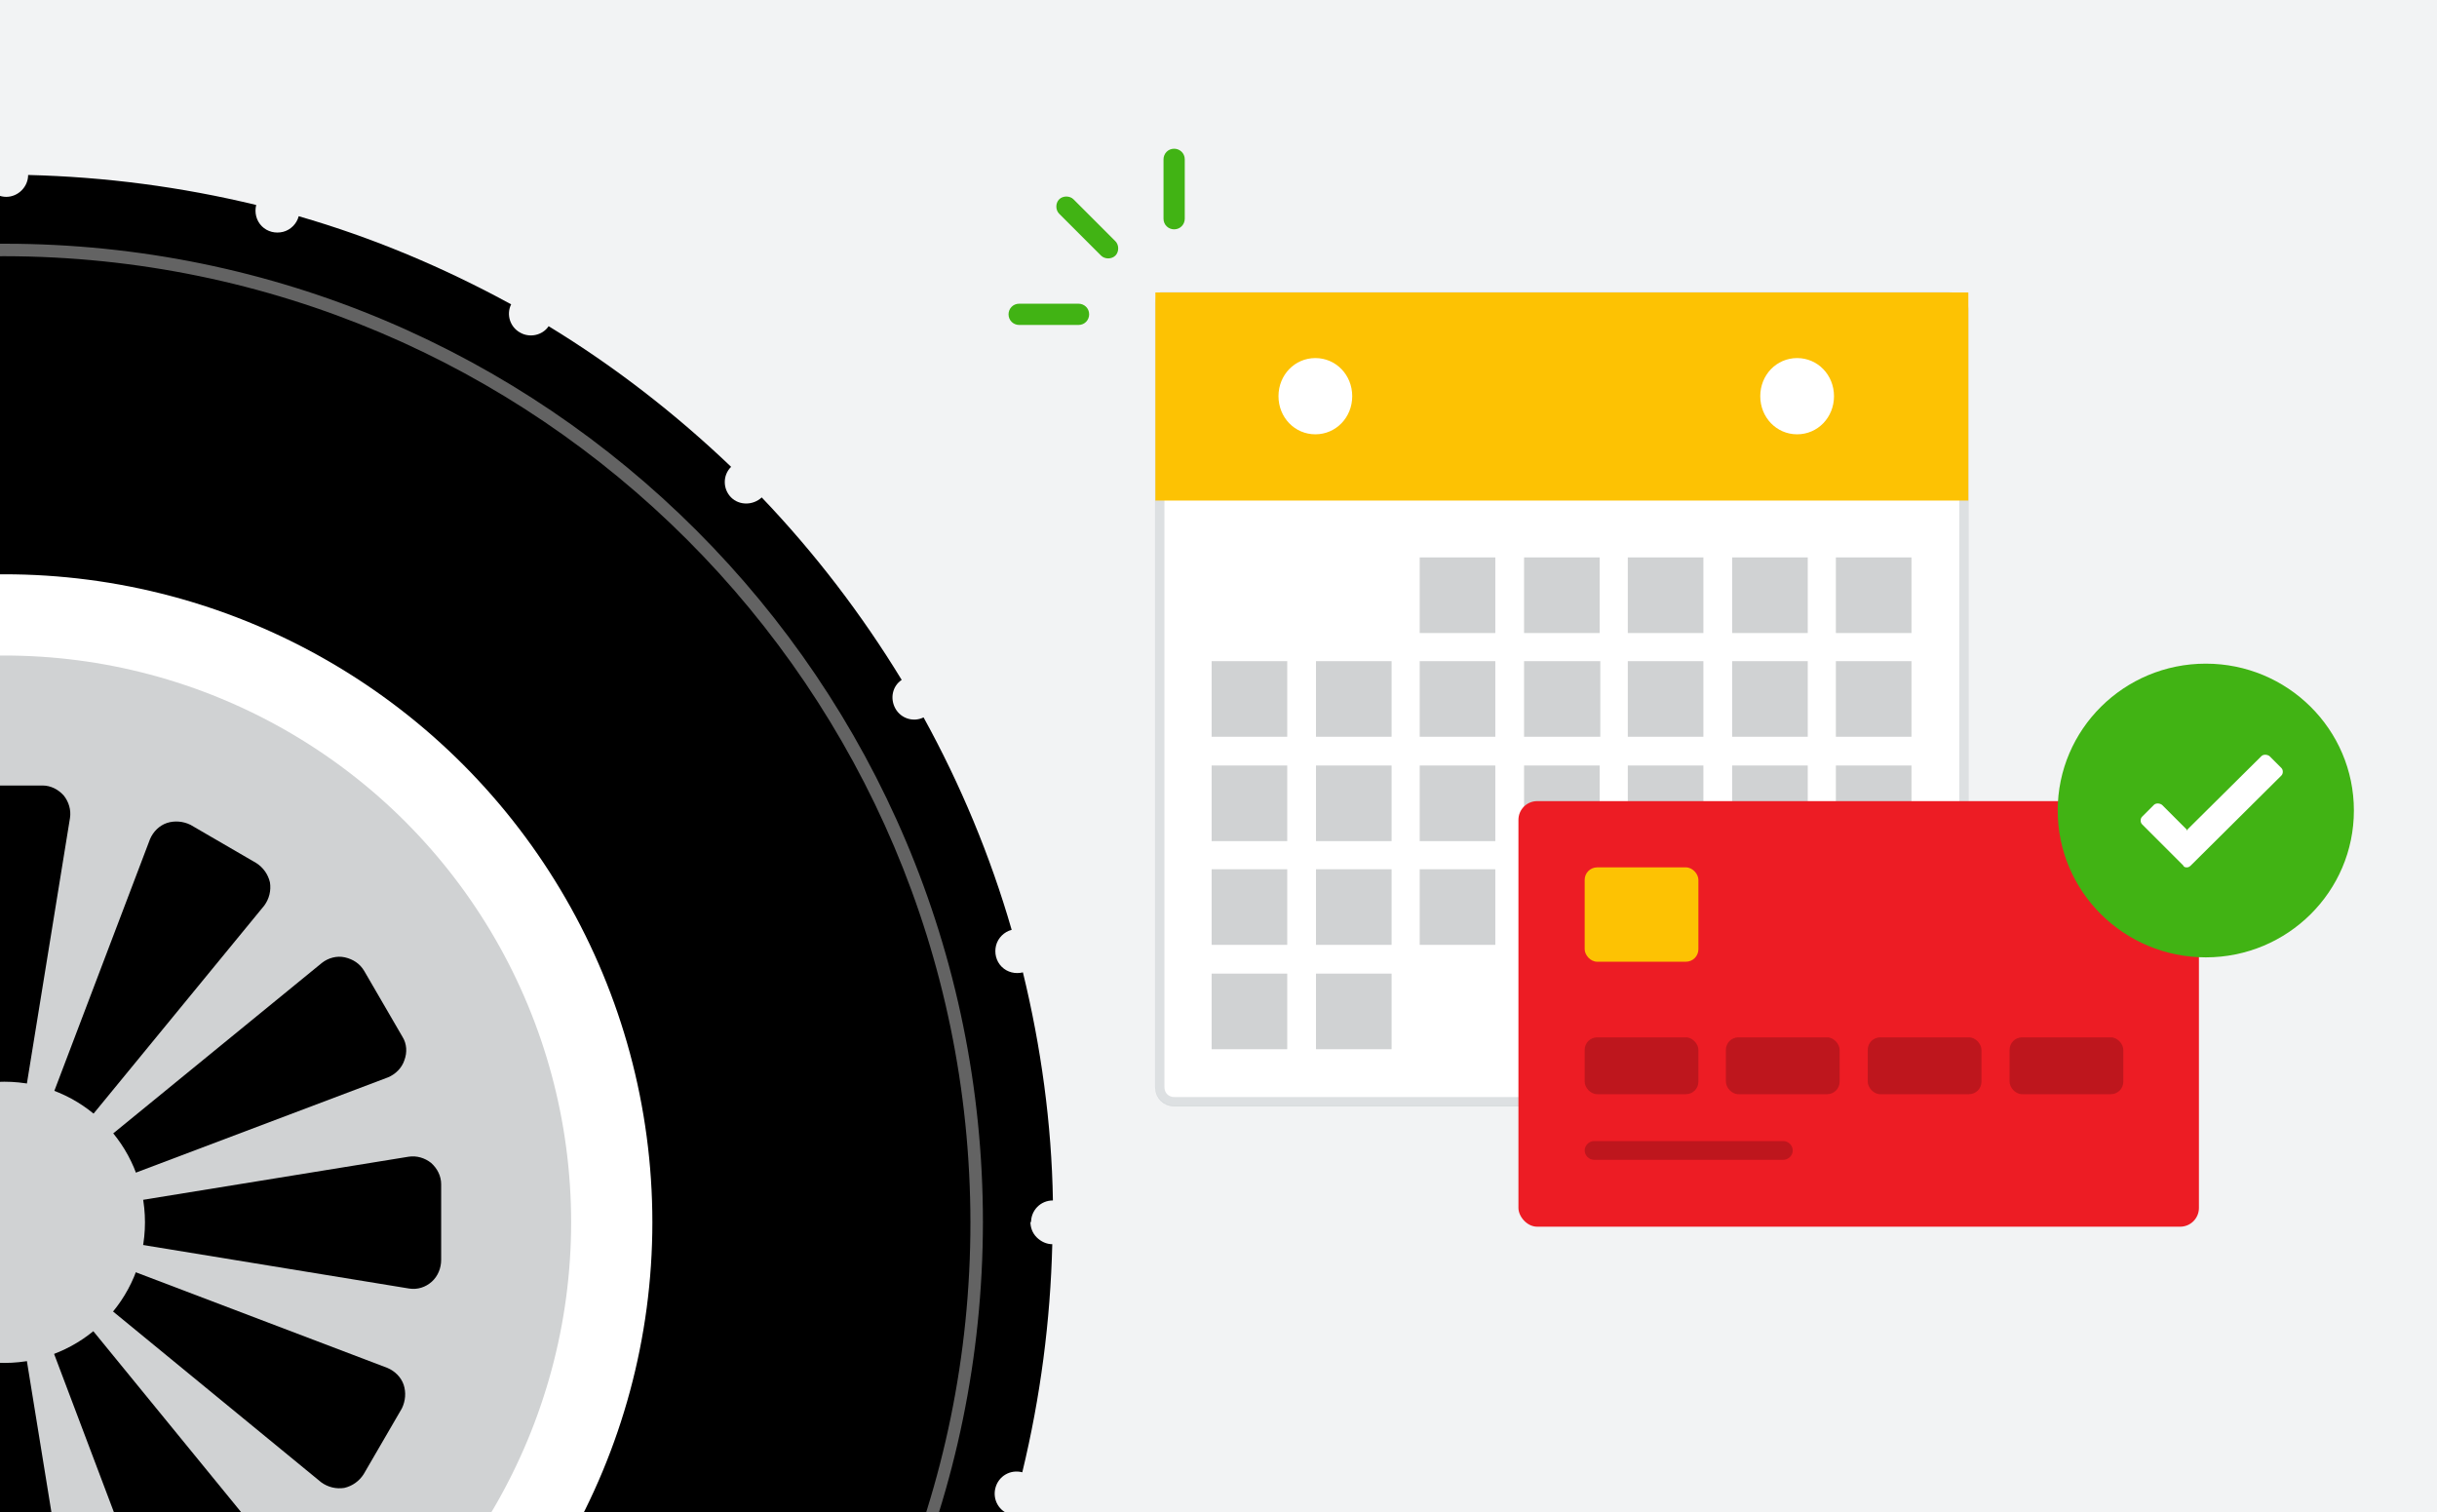<?xml version="1.0" encoding="UTF-8"?>
<svg id="Layer_1" xmlns="http://www.w3.org/2000/svg" xmlns:xlink="http://www.w3.org/1999/xlink" version="1.1" viewBox="0 0 390 242">
  <!-- Generator: Adobe Illustrator 30.0.0, SVG Export Plug-In . SVG Version: 2.1.1 Build 123)  -->
  <defs>
    <style>
      .st0, .st1 {
        fill: none;
      }

      .st2, .st3 {
        fill: #be161d;
      }

      .st4, .st5, .st6, .st3 {
        fill-rule: evenodd;
      }

      .st4, .st7 {
        fill: #fff;
      }

      .st8, .st5 {
        fill: #41b314;
      }

      .st9 {
        fill: #ed1c24;
      }

      .st10 {
        fill: #636363;
      }

      .st11, .st6 {
        fill: #fdc203;
      }

      .st12 {
        fill: #d0d2d3;
      }

      .st1 {
        stroke: #bdc2c7;
        stroke-opacity: .5;
        stroke-width: 1.5px;
      }

      .st13 {
        clip-path: url(#clippath);
      }

      .st14 {
        fill: #f2f3f4;
      }
    </style>
    <clipPath id="clippath">
      <rect class="st0" width="390" height="242"/>
    </clipPath>
  </defs>
  <rect id="path-1" class="st14" width="390" height="242"/>
  <g>
    <path id="path-3" class="st4" d="M186.4,46.8h125.6c1.7,0,3,1.4,3,3v124.1c0,1.7-1.4,3-3,3h-124.1c-1.7,0-3-1.4-3-3V48.3c0-.8.7-1.5,1.5-1.5Z"/>
    <path class="st1" d="M186.4,47.6c-.4,0-.8.3-.8.8v125.6c0,1.3,1,2.3,2.3,2.3h124.1c1.3,0,2.3-1,2.3-2.3V49.8c0-1.3-1-2.3-2.3-2.3h-125.6Z"/>
    <path id="Combined-Shape" class="st6" d="M184.9,46.8h130.1v33.3h-130.1v-33.3ZM210.5,69.5c3.3,0,5.9-2.7,5.9-6.1s-2.6-6.1-5.9-6.1-5.9,2.7-5.9,6.1,2.6,6.1,5.9,6.1ZM287.6,69.5c3.3,0,5.9-2.7,5.9-6.1s-2.6-6.1-5.9-6.1-5.9,2.7-5.9,6.1,2.6,6.1,5.9,6.1Z"/>
    <rect id="Rectangle-10" class="st12" x="227.2" y="89.2" width="12.1" height="12.1"/>
    <rect id="Rectangle-101" data-name="Rectangle-10" class="st12" x="243.9" y="89.2" width="12.1" height="12.1"/>
    <rect id="Rectangle-102" data-name="Rectangle-10" class="st12" x="260.5" y="89.2" width="12.1" height="12.1"/>
    <rect id="Rectangle-103" data-name="Rectangle-10" class="st12" x="277.2" y="89.2" width="12.1" height="12.1"/>
    <rect id="Rectangle-104" data-name="Rectangle-10" class="st12" x="293.8" y="89.2" width="12.1" height="12.1"/>
    <rect id="Rectangle-105" data-name="Rectangle-10" class="st12" x="293.8" y="105.8" width="12.1" height="12.1"/>
    <rect id="Rectangle-106" data-name="Rectangle-10" class="st12" x="277.2" y="105.8" width="12.1" height="12.1"/>
    <rect id="Rectangle-107" data-name="Rectangle-10" class="st12" x="260.5" y="105.8" width="12.1" height="12.1"/>
    <rect id="Rectangle-108" data-name="Rectangle-10" class="st12" x="243.9" y="105.8" width="12.2" height="12.1"/>
    <rect id="Rectangle-109" data-name="Rectangle-10" class="st12" x="227.2" y="105.8" width="12.1" height="12.1"/>
    <rect id="Rectangle-1010" data-name="Rectangle-10" class="st12" x="210.6" y="105.8" width="12.1" height="12.1"/>
    <rect id="Rectangle-1011" data-name="Rectangle-10" class="st12" x="193.9" y="105.8" width="12.1" height="12.1"/>
    <rect id="Rectangle-1012" data-name="Rectangle-10" class="st12" x="193.9" y="122.5" width="12.1" height="12.1"/>
    <rect id="Rectangle-1013" data-name="Rectangle-10" class="st12" x="210.6" y="122.5" width="12.1" height="12.1"/>
    <rect id="Rectangle-1014" data-name="Rectangle-10" class="st12" x="227.2" y="122.5" width="12.1" height="12.1"/>
    <rect id="Rectangle-1015" data-name="Rectangle-10" class="st12" x="243.9" y="122.5" width="12.1" height="12.1"/>
    <rect id="Rectangle-1016" data-name="Rectangle-10" class="st12" x="260.5" y="122.5" width="12.1" height="12.1"/>
    <rect id="Rectangle-1017" data-name="Rectangle-10" class="st12" x="277.2" y="122.5" width="12.1" height="12.1"/>
    <rect id="Rectangle-1018" data-name="Rectangle-10" class="st12" x="293.8" y="122.5" width="12.1" height="12.1"/>
    <rect id="Rectangle-1019" data-name="Rectangle-10" class="st12" x="293.8" y="139.1" width="12.1" height="12.1"/>
    <rect id="Rectangle-1020" data-name="Rectangle-10" class="st12" x="277.2" y="139.1" width="12.1" height="12.1"/>
    <rect id="Rectangle-1021" data-name="Rectangle-10" class="st12" x="260.5" y="139.1" width="12.1" height="12.1"/>
    <rect id="Rectangle-1022" data-name="Rectangle-10" class="st12" x="243.9" y="139.1" width="12.1" height="12.1"/>
    <rect id="Rectangle-1023" data-name="Rectangle-10" class="st12" x="227.2" y="139.1" width="12.1" height="12.1"/>
    <rect id="Rectangle-1024" data-name="Rectangle-10" class="st12" x="210.6" y="139.1" width="12.1" height="12.1"/>
    <rect id="Rectangle-1025" data-name="Rectangle-10" class="st12" x="193.9" y="139.1" width="12.1" height="12.1"/>
    <rect id="Rectangle-1026" data-name="Rectangle-10" class="st12" x="210.6" y="155.8" width="12.1" height="12.1"/>
    <rect id="Rectangle-1027" data-name="Rectangle-10" class="st12" x="193.9" y="155.8" width="12.1" height="12.1"/>
    <path id="Rectangle-17" class="st5" d="M178.5,40.9h0c-.6.6-1.7.6-2.3,0l-6.7-6.7c-.6-.6-.6-1.7,0-2.3h0c.6-.6,1.7-.6,2.3,0l6.7,6.7c.6.6.6,1.7,0,2.3Z"/>
    <path id="Rectangle-171" data-name="Rectangle-17" class="st5" d="M174.3,50.3h0c0,.9-.7,1.7-1.7,1.7h-9.5c-.9,0-1.7-.7-1.7-1.7h0c0-.9.7-1.7,1.7-1.7h9.5c.9,0,1.7.7,1.7,1.7Z"/>
    <path id="Rectangle-172" data-name="Rectangle-17" class="st5" d="M187.9,36.7h0c-.9,0-1.7-.7-1.7-1.7v-9.5c0-.9.7-1.7,1.7-1.7h0c.9,0,1.7.7,1.7,1.7v9.5c0,.9-.7,1.7-1.7,1.7Z"/>
  </g>
  <g>
    <g>
      <rect id="Rectangle-11" class="st9" x="243" y="128.2" width="108.9" height="68.1" rx="3" ry="3"/>
      <rect id="Rectangle-12" class="st11" x="253.6" y="138.8" width="18.2" height="15.1" rx="2" ry="2"/>
      <rect id="Rectangle-13" class="st2" x="253.6" y="166" width="18.2" height="9.1" rx="2" ry="2"/>
      <rect id="Rectangle-131" data-name="Rectangle-13" class="st2" x="276.2" y="166" width="18.2" height="9.1" rx="2" ry="2"/>
      <rect id="Rectangle-132" data-name="Rectangle-13" class="st2" x="298.9" y="166" width="18.2" height="9.1" rx="2" ry="2"/>
      <rect id="Rectangle-133" data-name="Rectangle-13" class="st2" x="321.6" y="166" width="18.2" height="9.1" rx="2" ry="2"/>
      <path id="Rectangle-134" data-name="Rectangle-13" class="st3" d="M255.1,182.6h30.3c.8,0,1.5.7,1.5,1.5h0c0,.8-.7,1.5-1.5,1.5h-30.3c-.8,0-1.5-.7-1.5-1.5h0c0-.8.7-1.5,1.5-1.5Z"/>
    </g>
    <ellipse id="Oval-4" class="st8" cx="353" cy="129.7" rx="23.7" ry="23.5"/>
    <path id="path-4" class="st4" d="M349.9,132.9l12-11.9c.3-.3.9-.3,1.3,0l1.9,1.9c.3.3.3.9,0,1.2l-14.5,14.4c-.2.2-.4.3-.6.3s-.5,0-.6-.3l-6.6-6.6c-.3-.3-.3-.9,0-1.2l1.9-1.9c.3-.3.9-.3,1.3,0l4.1,4.1Z"/>
  </g>
  <g class="st13">
    <g>
      <path id="Shape" d="M165,195.6c0-1.9,1.5-3.5,3.5-3.5-.2-12.3-1.9-24.6-4.8-36.5-1.2.3-2.5,0-3.4-.9s-1.2-2.2-.9-3.4,1.3-2.2,2.5-2.5c-3.4-11.8-8.2-23.3-14.1-34-1.6.8-3.6.2-4.5-1.4-.9-1.6-.5-3.6,1-4.6-6.4-10.5-13.9-20.3-22.4-29.2-1.4,1.3-3.6,1.3-4.9,0-1.3-1.3-1.4-3.5,0-4.9-8.9-8.5-18.7-16.1-29.2-22.5-1,1.5-3.1,1.9-4.6,1-1.6-.9-2.2-2.9-1.4-4.5-10.8-5.9-22.2-10.7-34-14.1-.3,1.2-1.3,2.2-2.5,2.5-1.2.3-2.5,0-3.4-.9-.9-.9-1.2-2.2-.9-3.4-12-2.9-24.2-4.5-36.5-4.8,0,1.9-1.6,3.5-3.5,3.5s-3.5-1.6-3.5-3.5c-12.3.2-24.6,1.8-36.6,4.8.5,1.9-.6,3.8-2.5,4.3-1.9.5-3.8-.6-4.3-2.5-11.8,3.4-23.3,8.2-34,14.1.8,1.6.2,3.6-1.4,4.5s-3.6.5-4.6-1c-10.5,6.4-20.3,13.9-29.2,22.4,1.3,1.4,1.3,3.6,0,4.9-1.3,1.3-3.5,1.4-4.9,0-8.5,8.9-16.1,18.7-22.4,29.2,1.5,1,1.9,3.1,1,4.6s-2.9,2.2-4.5,1.4c-5.9,10.8-10.7,22.2-14.1,34,1.9.5,3,2.4,2.5,4.3-.5,1.9-2.4,3-4.3,2.5-2.9,12-4.5,24.2-4.8,36.5,1.9,0,3.5,1.6,3.5,3.5s-1.6,3.5-3.5,3.5c.2,12.3,1.8,24.6,4.7,36.5,1.9-.5,3.8.6,4.3,2.5.5,1.9-.6,3.8-2.5,4.3,3.4,11.8,8.2,23.3,14.1,34,1.6-.8,3.6-.2,4.5,1.4.9,1.6.5,3.6-1,4.6,6.4,10.5,13.9,20.3,22.4,29.2,1.4-1.3,3.6-1.3,4.9,0,1.3,1.3,1.4,3.5,0,4.9,8.9,8.5,18.7,16.1,29.2,22.4,1-1.5,3.1-1.9,4.6-1,1.6.9,2.2,2.9,1.4,4.5,10.8,5.9,22.2,10.7,34,14.1.5-1.9,2.4-3,4.3-2.5s3,2.4,2.5,4.3c12,3,24.3,4.6,36.6,4.9,0-1.9,1.6-3.5,3.5-3.5s3.5,1.6,3.5,3.5c12.3-.2,24.6-1.9,36.5-4.8-.5-1.9.6-3.8,2.5-4.3,1.9-.5,3.8.6,4.3,2.5,11.8-3.4,23.3-8.2,34-14.1-.8-1.6-.2-3.6,1.4-4.5,1.6-.9,3.6-.5,4.6,1,10.5-6.4,20.3-13.9,29.2-22.4-1.3-1.4-1.3-3.6,0-4.9,1.3-1.3,3.5-1.4,4.9,0,8.5-8.9,16.1-18.7,22.4-29.2-1.5-1-1.9-3.1-1-4.6.9-1.6,2.9-2.2,4.5-1.4,5.9-10.8,10.7-22.2,14.1-34-1.9-.5-3-2.4-2.5-4.3.5-1.9,2.4-3,4.3-2.5,2.9-12,4.5-24.2,4.8-36.5-.9,0-1.8-.4-2.5-1.1s-1-1.6-1-2.5Z"/>
      <circle id="Oval" class="st7" cx=".7" cy="195.6" r="103.7"/>
      <path id="Shape1" data-name="Shape" class="st10" d="M.7,352.2c-86.5,0-156.6-70.1-156.6-156.6S-85.8,39,.7,39s156.6,70.1,156.6,156.6c-.1,86.5-70.2,156.5-156.6,156.6ZM.7,41c-85.4,0-154.6,69.2-154.6,154.6S-84.7,350.2.7,350.2s154.6-69.2,154.6-154.6C155.2,110.3,86,41.1.7,41Z"/>
      <circle id="Oval1" data-name="Oval" class="st12" cx=".7" cy="195.6" r="90.7"/>
      <path id="Shape2" data-name="Shape" d="M.7,195.6l23.3-61.3c.5-1.2,1.5-2.2,2.7-2.6s2.6-.3,3.8.3l10.5,6.1c1.1.7,1.9,1.8,2.2,3.1.2,1.3-.1,2.6-.9,3.7L.7,195.6Z"/>
      <path id="Shape3" data-name="Shape" d="M.7,195.6l-41.5,50.8c-.8,1-1.2,2.4-.9,3.7s1,2.4,2.2,3.1l10.5,6.1c1.1.7,2.5.8,3.8.3,1.2-.4,2.2-1.4,2.7-2.6L.7,195.6Z"/>
      <path id="Shape4" data-name="Shape" d="M.7,195.6l50.8-41.5c1-.8,2.4-1.2,3.7-.9s2.4,1,3.1,2.2l6.1,10.5c.7,1.1.8,2.5.3,3.8-.4,1.2-1.4,2.2-2.6,2.7L.7,195.6Z"/>
      <path id="Shape5" data-name="Shape" d="M.7,195.6l-61.3,23.3c-1.2.5-2.2,1.5-2.6,2.7s-.3,2.6.3,3.8l6.1,10.5c.7,1.1,1.8,1.9,3.1,2.2,1.3.2,2.6-.1,3.7-.9L.7,195.6Z"/>
      <path id="Shape6" data-name="Shape" d="M.7,195.6l64.7-10.5c1.3-.2,2.6.2,3.6,1,1,.9,1.6,2.1,1.6,3.4v12.1c0,1.3-.5,2.6-1.5,3.5s-2.3,1.3-3.6,1.1L.7,195.6Z"/>
      <path id="Shape7" data-name="Shape" d="M.7,195.6l-64.7-10.5c-1.3-.2-2.6.2-3.6,1-1,.9-1.6,2.1-1.6,3.4v12.1c0,1.3.6,2.6,1.6,3.4,1,.9,2.3,1.2,3.6,1L.7,195.6Z"/>
      <path id="Shape8" data-name="Shape" d="M.7,195.6l61.3,23.3c1.2.5,2.2,1.5,2.6,2.7s.3,2.6-.3,3.8l-6.1,10.5c-.7,1.1-1.8,1.9-3.1,2.2-1.3.2-2.6-.1-3.7-.9L.7,195.6Z"/>
      <path id="Shape9" data-name="Shape" d="M.7,195.6l-50.8-41.5c-1-.8-2.4-1.2-3.7-.9-1.3.2-2.4,1-3.1,2.2l-6.1,10.5c-.7,1.1-.8,2.5-.3,3.8.4,1.2,1.4,2.2,2.6,2.7L.7,195.6Z"/>
      <path id="Shape10" data-name="Shape" d="M.7,195.6l41.5,50.8c.8,1,1.2,2.4.9,3.7s-1,2.4-2.2,3.1l-10.5,6.1c-1.1.7-2.5.8-3.8.3s-2.2-1.4-2.7-2.6L.7,195.6Z"/>
      <path id="Shape11" data-name="Shape" d="M.7,195.6l-23.3-61.3c-.5-1.2-1.5-2.2-2.7-2.6-1.2-.4-2.6-.3-3.8.3l-10.5,6.1c-1.1.7-1.9,1.8-2.2,3.1-.2,1.3.1,2.6.9,3.7L.7,195.6Z"/>
      <path id="Shape12" data-name="Shape" d="M.7,195.6l10.5,64.7c.2,1.3-.2,2.6-1,3.6-.9,1-2.1,1.6-3.4,1.6H-5.4c-1.3,0-2.6-.6-3.4-1.6-.9-1-1.2-2.3-1-3.6L.7,195.6Z"/>
      <path id="Shape13" data-name="Shape" d="M.7,195.6l10.5-64.7c.2-1.3-.2-2.6-1-3.6-.9-1-2.1-1.6-3.4-1.6H-5.4c-1.3,0-2.6.6-3.4,1.6-.9,1-1.2,2.3-1,3.6L.7,195.6Z"/>
      <circle id="Oval2" data-name="Oval" class="st12" cx=".7" cy="195.6" r="22.5"/>
    </g>
  </g>
</svg>